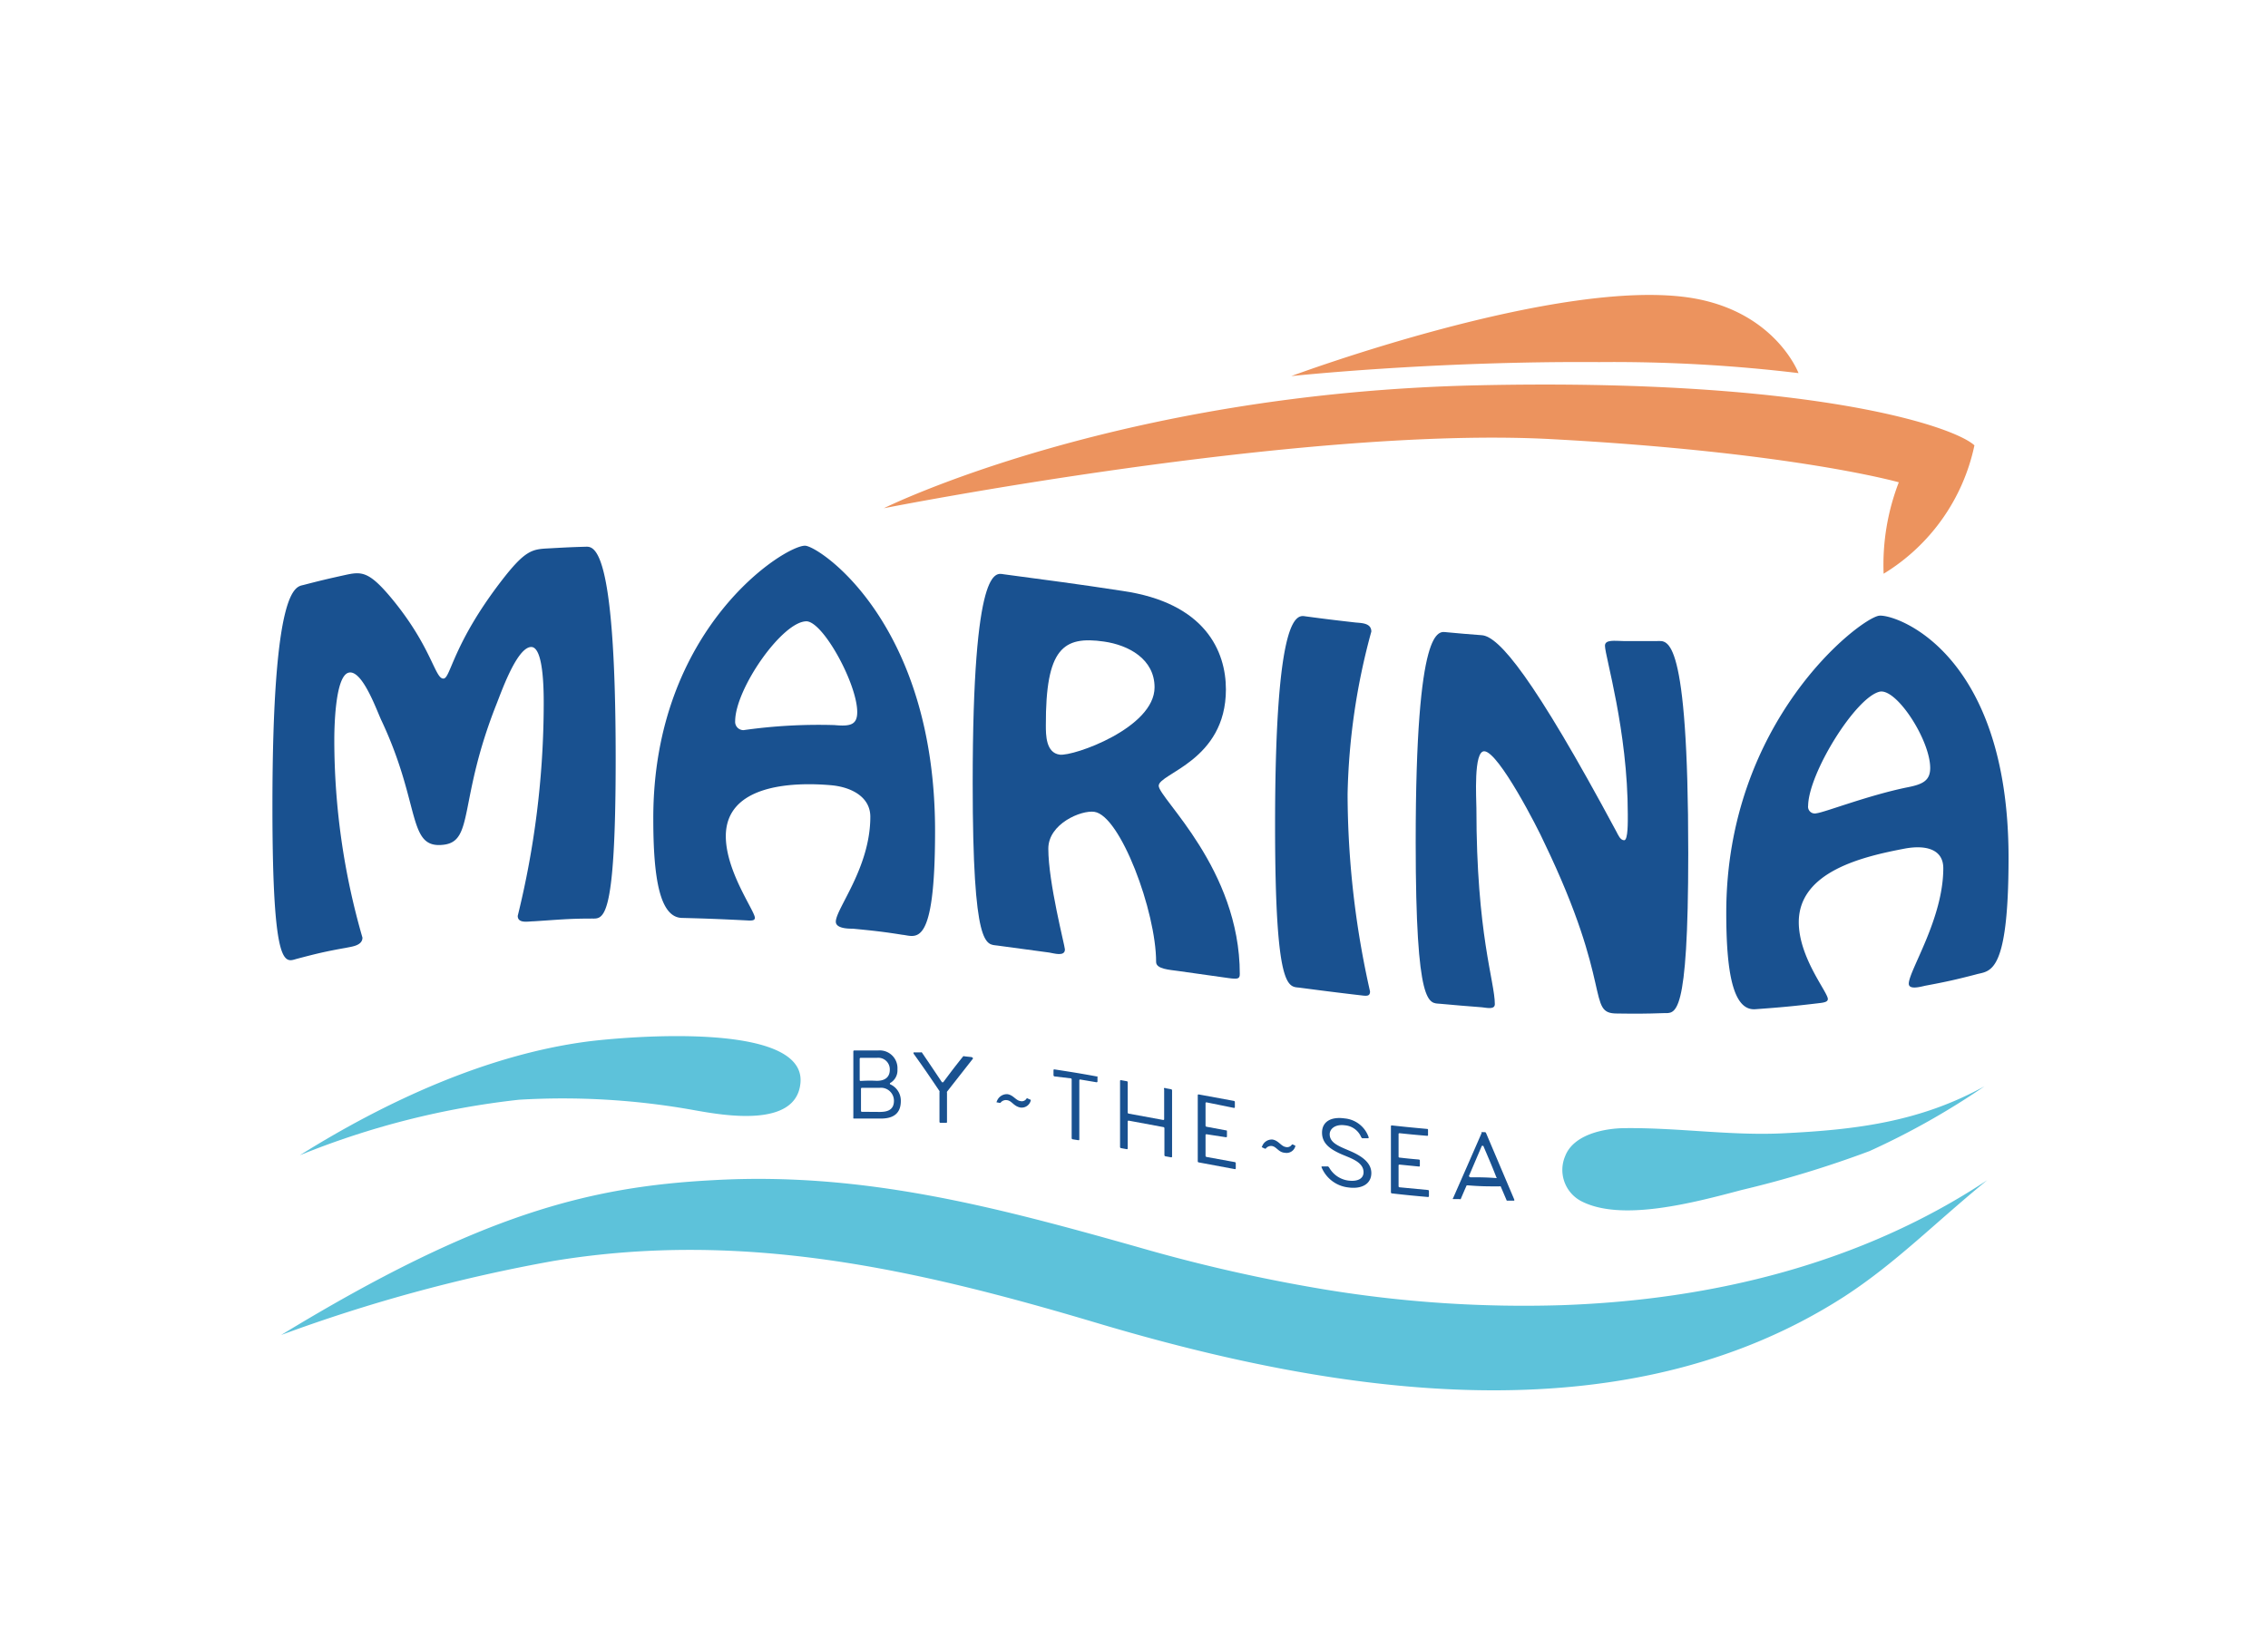 <svg id="Layer_3" data-name="Layer 3" xmlns="http://www.w3.org/2000/svg" viewBox="0 0 174.83 126.22"><defs><style>.cls-1{fill:#5dc2da;}.cls-2{fill:#195190;}.cls-3{fill:#ec935e;}</style></defs><title>blue</title><path class="cls-1" d="M23.11,89.08c6.63-4.15,14.39-7.73,22.11-8.76,2.82-.37,17-1.64,16.48,3.22C61.35,87,55.76,86,53.6,85.62A57,57,0,0,0,40,84.8,63.14,63.14,0,0,0,23.11,89.08Z"/><path class="cls-1" d="M121.89,92.62c3.09,1.6,8.59.14,12.36-.86a81.94,81.94,0,0,0,9.86-3,58.32,58.32,0,0,0,8.87-5c-5,2.76-9.95,3.36-15.58,3.63-4,.19-8-.44-12.1-.4-1.57,0-4,.46-4.65,2.16A2.72,2.72,0,0,0,121.89,92.62Z"/><path class="cls-1" d="M120.39,100.64a94.48,94.48,0,0,1-18.15-1.19,125.67,125.67,0,0,1-14.42-3.26C76.75,93.06,66.56,90.35,55,91c-9.54.5-18,2.6-33.33,11.94a123.21,123.21,0,0,1,21-5.71c14.6-2.41,28,.64,41.91,4.79C103,107.51,125,111,142.13,100c4-2.59,7-5.69,11.06-9C143.49,97.43,132,100.24,120.39,100.64Z"/><path class="cls-2" d="M65.78,86.17V81.08a.07.07,0,0,1,.07-.08c.74,0,1.1,0,1.84,0a1.37,1.37,0,0,1,1.49,1.46,1.12,1.12,0,0,1-.58,1.06s0,.07,0,.08a1.38,1.38,0,0,1,.84,1.3c0,.93-.54,1.38-1.64,1.35-.78,0-1.17,0-2,0A.07.07,0,0,1,65.78,86.17Zm1.81-2.83c.73,0,1-.37,1-.85a.89.89,0,0,0-1-.92l-1.25,0a.07.07,0,0,0-.07.08v1.62a.07.07,0,0,0,.07.08C66.9,83.32,67.13,83.32,67.59,83.34Zm.22,2.4c.53,0,1.1-.11,1.1-.86a1,1,0,0,0-1.1-1l-1.37,0a.07.07,0,0,0-.07.07v1.71a.07.07,0,0,0,.07.07Z"/><path class="cls-2" d="M75,81.63l-2,2.55a.16.16,0,0,0,0,.09v2.25s0,.07-.07.06l-.44,0a.08.08,0,0,1-.07-.08V84.22a.16.16,0,0,0,0-.09c-.79-1.17-1.18-1.75-2-2.89,0,0,0-.09,0-.09l.56,0a.08.08,0,0,1,.08,0c.62.91.93,1.37,1.55,2.3,0,0,.07,0,.1,0,.61-.82.92-1.23,1.54-2a.07.07,0,0,1,.08,0l.56.06C75,81.55,75,81.59,75,81.63Z"/><path class="cls-2" d="M77.61,84.83a.52.52,0,0,0-.49.21s0,0-.07,0L76.84,85s-.06,0,0-.07a.82.82,0,0,1,.81-.56c.46.06.65.48,1,.53a.43.43,0,0,0,.49-.2s0-.05.07,0l.2.09s.06,0,.05.05a.72.72,0,0,1-.81.56C78.12,85.29,78,84.87,77.61,84.83Z"/><path class="cls-2" d="M84.6,83v.39s0,.07-.08.06l-1.25-.21a.06.06,0,0,0-.07.06v4.56s0,.07-.07.06l-.44-.07a.09.09,0,0,1-.08-.09V83.23a.08.08,0,0,0-.07-.08L81.28,83a.1.1,0,0,1-.07-.09v-.39a.06.06,0,0,1,.07-.06c1.3.2,2,.31,3.24.54C84.57,83,84.6,83,84.6,83Z"/><path class="cls-2" d="M89.84,83.91l.44.08a.1.1,0,0,1,.07.09v5.1a.06.06,0,0,1-.07.06l-.44-.08a.09.09,0,0,1-.08-.09V87a.09.09,0,0,0-.07-.09L87,86.41s-.07,0-.07.06v2.08a.06.06,0,0,1-.08.06l-.44-.08a.09.09,0,0,1-.07-.09V83.35s0-.07.07-.06l.44.08a.08.08,0,0,1,.08.08v2.33a.09.09,0,0,0,.07.09l2.67.49s.07,0,.07-.06V84A.06.06,0,0,1,89.84,83.91Z"/><path class="cls-2" d="M95.26,89.7v.39s0,.07-.07.06l-2.79-.52a.08.08,0,0,1-.07-.08v-5.1a.06.06,0,0,1,.07-.06l2.72.5a.09.09,0,0,1,.07.09v.39a.06.06,0,0,1-.07.06L93,85s-.07,0-.07.06v1.73a.09.09,0,0,0,.07.09l1.5.28c.05,0,.08,0,.08.08v.39s0,.07-.08.06L93,87.46s-.07,0-.07.06v1.6a.1.1,0,0,0,.07.09l2.2.4A.09.09,0,0,1,95.26,89.7Z"/><path class="cls-2" d="M98.06,88.37a.51.51,0,0,0-.49.2s0,0-.07,0l-.21-.1s-.06,0,0-.07a.79.79,0,0,1,.81-.53c.46.08.65.51,1,.57a.43.43,0,0,0,.49-.19s0,0,.07,0l.2.1s.06,0,0,0a.7.7,0,0,1-.81.54C98.56,88.86,98.41,88.43,98.06,88.37Z"/><path class="cls-2" d="M101.87,90c0-.05,0-.06.07-.06l.44,0s0,0,.08.09a2,2,0,0,0,1.46,1c.76.1,1.19-.16,1.19-.64,0-.85-1.14-1.12-1.84-1.45s-1.36-.75-1.36-1.6.69-1.25,1.74-1.1a2.16,2.16,0,0,1,1.86,1.47s0,.06-.07.06H105s0,0-.07-.08a1.5,1.5,0,0,0-1.26-.92c-.75-.1-1.17.28-1.17.69,0,.65.67.91,1.52,1.27s1.69.87,1.69,1.72-.75,1.26-1.79,1.11A2.53,2.53,0,0,1,101.87,90Z"/><path class="cls-2" d="M110.15,91.84v.39a.07.07,0,0,1-.07.07c-1.12-.1-1.67-.15-2.79-.28a.08.08,0,0,1-.07-.08v-5.1a.06.06,0,0,1,.07-.06c1.09.12,1.63.17,2.71.27a.07.07,0,0,1,.08.08v.39a.06.06,0,0,1-.08.06c-.85-.07-1.27-.11-2.12-.2,0,0-.07,0-.07.06v1.74a.07.07,0,0,0,.07.08c.6.07.9.1,1.5.15a.08.08,0,0,1,.07.08v.39a.06.06,0,0,1-.07.07l-1.5-.15s-.07,0-.07.06v1.61a.08.08,0,0,0,.07.08l2.2.21A.08.08,0,0,1,110.15,91.84Z"/><path class="cls-2" d="M114.2,87.3h.26a.1.1,0,0,1,.09.06l2.18,5.14s0,.08,0,.08h-.49s-.08,0-.09,0l-.47-1.1a.08.08,0,0,0-.08,0c-1,0-1.47,0-2.45-.08,0,0-.08,0-.09,0-.19.42-.28.64-.46,1.06a.09.09,0,0,1-.09,0l-.49,0s-.07,0,0-.09c.88-2,1.32-3,2.19-5A.11.11,0,0,1,114.2,87.3Zm-.86,3.48c.79,0,1.18,0,2,.06,0,0,.07,0,0-.08-.39-1-.59-1.44-1-2.41,0,0-.08,0-.11,0l-1,2.34S113.29,90.77,113.34,90.78Z"/><path class="cls-3" d="M145.2,44.24a15.28,15.28,0,0,0,7-9.9c-1.62-1.49-12.6-5.19-38.26-4.63-28,.61-45.81,9.48-45.81,9.48s32.17-6.36,51.43-5.33c18.64,1,26.81,3.33,26.81,3.33A17.66,17.66,0,0,0,145.2,44.24Z"/><path class="cls-3" d="M99.54,29s20.82-7.75,31-6c6.35,1.1,8.1,5.77,8.1,5.77a119.66,119.66,0,0,0-15.36-.85C110.42,27.83,99.54,29,99.54,29Z"/><path class="cls-2" d="M22.9,73.93C22,74.16,21,75.11,21,62.18c0-17,1.79-16.92,2.38-17.07,1.27-.33,1.9-.48,3.17-.76S28.38,44,30.07,46c3.25,3.87,3.45,6.42,4.14,6.32.52-.07.73-2.68,4.39-7.46,1.93-2.52,2.44-2.51,3.79-2.58,1.08-.06,1.61-.09,2.69-.12.59,0,2.38-.68,2.38,16.36,0,12.93-1,12.29-1.9,12.31-1.76,0-2.65.1-4.41.21-.42,0-1.24.2-1.24-.42a68.58,68.58,0,0,0,2-15.83c0-.72.11-5-1-4.9s-2.31,3.6-2.66,4.46c-2.9,7.35-1.72,10.46-4,10.78-2.89.39-1.76-3-4.83-9.54-.34-.69-1.48-4-2.55-3.72s-1.1,4.49-1.1,5.21a54.83,54.83,0,0,0,2.17,15.22c0,.62-.83.69-1.24.78C25.11,73.36,24.37,73.54,22.9,73.93Z"/><path class="cls-2" d="M65.74,71.61c-.31,0-1.31,0-1.31-.54,0-1,2.66-4.16,2.66-8.09,0-1.55-1.49-2.29-3-2.43-3.14-.28-8.14,0-8.14,3.93,0,2.72,2.24,5.77,2.24,6.29,0,.21-.21.23-.65.2-2-.1-3-.14-4.94-.19-1.76,0-2.24-3.14-2.24-7.62C50.32,48.4,60.57,42,62.08,42.08c1.14.09,10,6,10,22,0,9.2-1.48,8.1-2.52,8C68.06,71.84,67.29,71.76,65.74,71.61Zm-9.07-16a.64.64,0,0,0,.65.69,41.11,41.11,0,0,1,7-.39c1.2.11,1.76,0,1.76-1,0-2.14-2.56-6.86-3.87-7C60.36,47.83,56.67,53.1,56.67,55.62Z"/><path class="cls-2" d="M86.5,45.56c6.42.92,8,4.67,8,7.6,0,5.51-5.18,6.47-5.18,7.43S95.57,67,95.57,75.1c0,.37-.13.42-.86.32l-3.9-.55c-.62-.09-1.69-.14-1.69-.69,0-3.9-2.76-11.3-4.76-11.58-1-.15-3.55.91-3.55,2.84,0,2.62,1.28,7.52,1.28,7.77,0,.58-.87.29-1.21.24l-4-.54c-.86-.12-1.9.4-1.9-12.53,0-17,1.8-16.18,2.38-16.1C81,44.77,82.85,45,86.5,45.56ZM89,53c0-2.18-2-3.26-3.9-3.53-3.14-.45-4.5.51-4.48,6.47,0,.72,0,2.11,1.07,2.25S89,56.12,89,53Z"/><path class="cls-2" d="M100.19,76.16c-.86-.11-1.9.41-1.9-12.52,0-17,1.8-16.18,2.38-16.11,1.49.2,2.24.29,3.73.46.45.06,1.31,0,1.31.71a51,51,0,0,0-1.83,12.54,69.46,69.46,0,0,0,1.73,15.21c0,.34-.21.35-.52.32l-.69-.08C102.72,76.49,101.87,76.38,100.19,76.16Z"/><path class="cls-2" d="M124.65,78.15c-2.38,0-.24-2.05-5.63-13.22-.44-1-3.48-6.93-4.59-7-.86-.07-.62,3.71-.62,4.4,0,9.72,1.42,13.35,1.42,15.1,0,.45-.66.27-1,.24-1.28-.1-1.92-.15-3.21-.27-.86-.08-1.89.47-1.89-12.46,0-17,1.79-16.24,2.38-16.19,1.09.1,1.63.15,2.72.23,1.31.1,3.94,3.16,10.39,15.18.1.18.27.63.58.63s.28-1.48.28-2c0-6.45-1.76-12.2-1.76-13,0-.49.76-.37,1.41-.36h2.63c.76,0,2.38-.67,2.38,16.37,0,12.93-1,12.3-1.9,12.32C126.82,78.17,126.1,78.17,124.65,78.15Z"/><path class="cls-2" d="M148.45,76c-.31.06-1.31.37-1.31-.15,0-1,2.66-5,2.66-8.9,0-1.55-1.49-1.8-3-1.51-3.14.6-8.14,1.74-8.14,5.67,0,2.73,2.24,5.4,2.24,5.92,0,.2-.21.27-.66.32-2,.24-3,.33-4.93.47-1.76.13-2.24-3-2.24-7.44,0-14.76,10.24-22.64,11.76-22.9,1.14-.19,10,2.66,10,18.66,0,9.2-1.48,8.69-2.52,9C150.77,75.54,150,75.71,148.45,76Zm-9.07-13.87a.52.52,0,0,0,.65.58c.62-.07,4-1.39,7-2,1.2-.23,1.76-.53,1.76-1.49,0-2.14-2.56-6.11-3.87-5.89C143.07,53.71,139.38,59.66,139.38,62.17Z"/></svg>